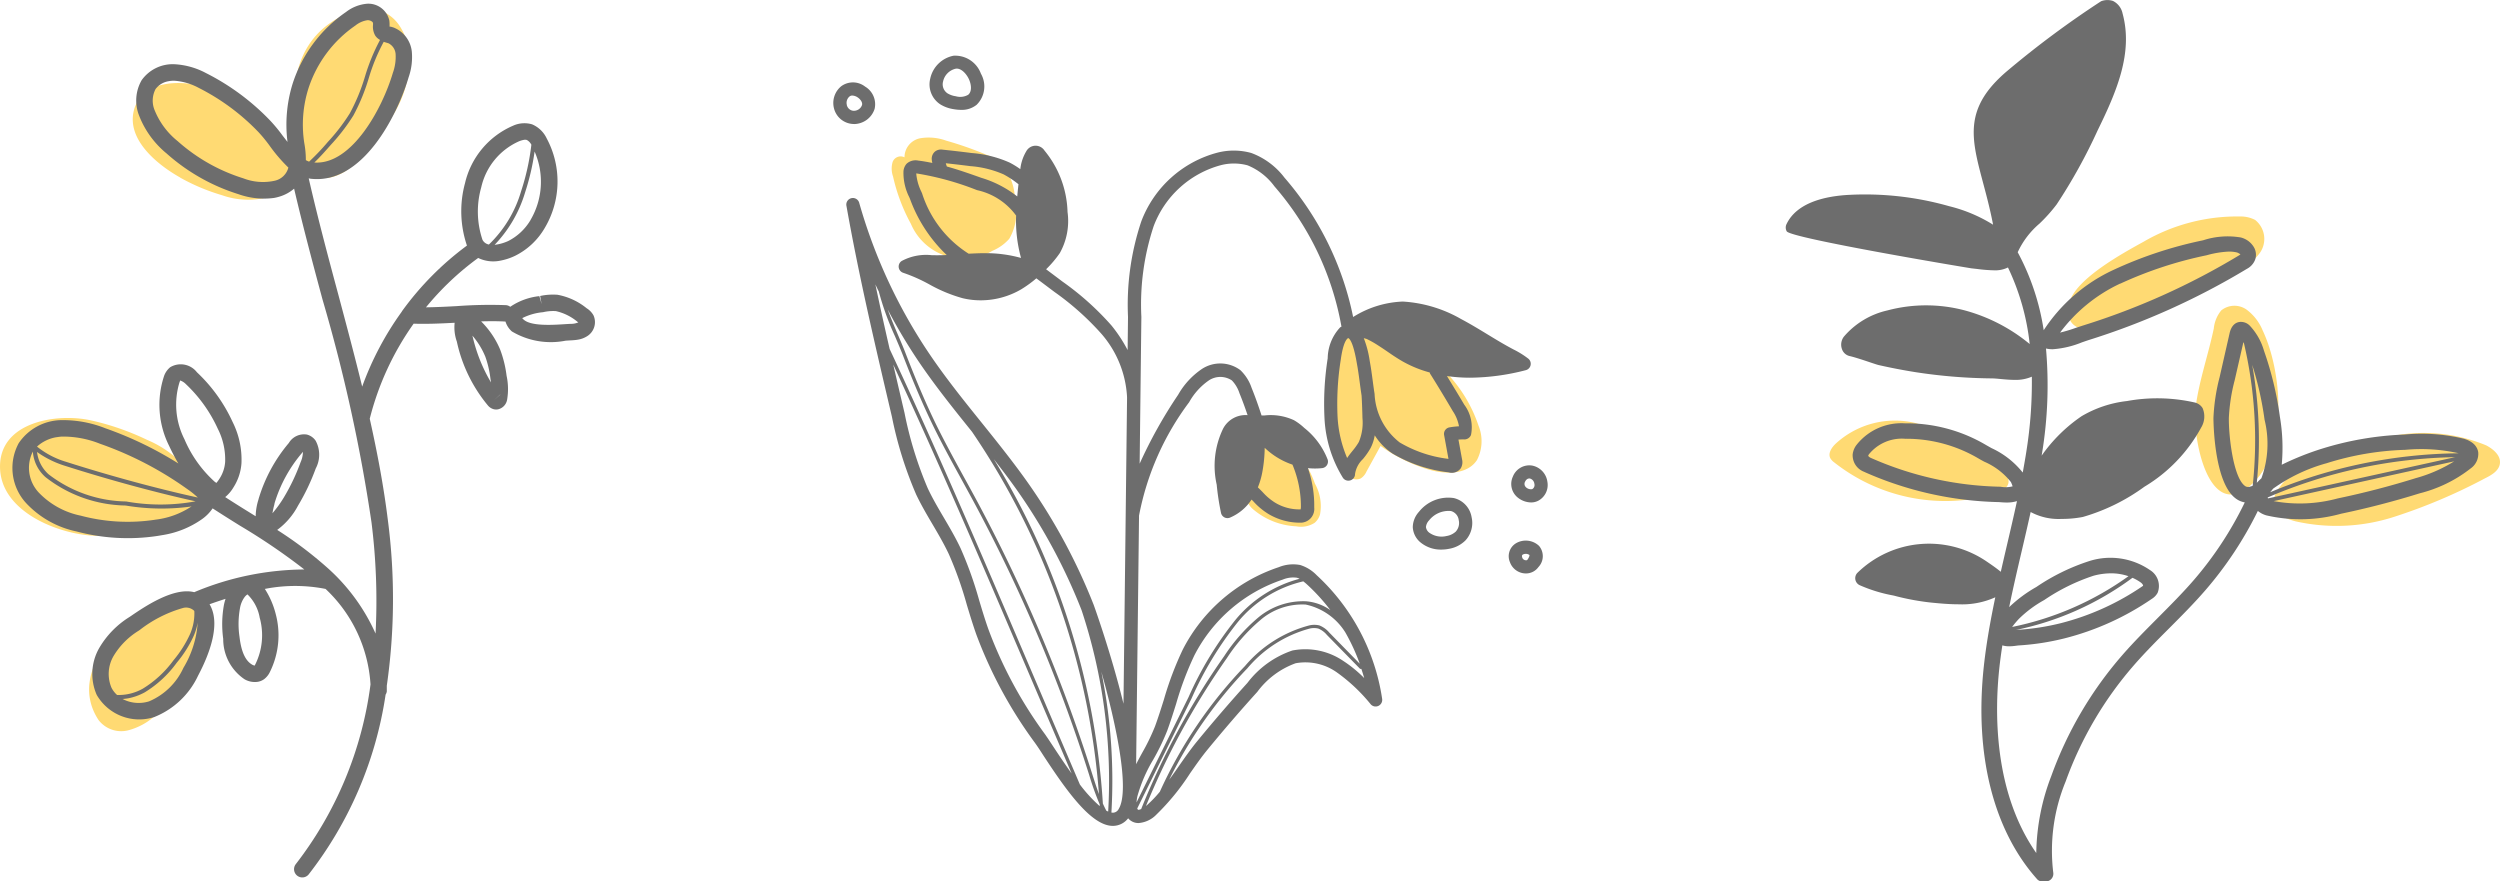 <svg xmlns="http://www.w3.org/2000/svg" width="104.997" height="37.018" viewBox="0 0 104.997 37.018"><g transform="translate(-1131.103 -809.469)"><g transform="translate(1166.103 811.799)"><g transform="translate(0 0)"><path d="M10.029,16.591a7.566,7.566,0,0,1-.749-1.985A.994.994,0,0,1,9.261,14a.357.357,0,0,1,.5-.2.815.815,0,0,1,.653-.8,2.15,2.15,0,0,1,1.1.1,14.76,14.76,0,0,1,1.684.59,2.206,2.206,0,0,1,.588.327,2.392,2.392,0,0,1,.615,1.64,2.149,2.149,0,0,1-.242,1.566,1.936,1.936,0,0,1-.7.5A2.4,2.4,0,0,1,10.029,16.591Z" transform="translate(-6.773 -9.522)" fill="#ffda73"/><path d="M65.356,63.057a1.024,1.024,0,0,0,.026.458.884.884,0,0,0,.231.325,3.011,3.011,0,0,0,1.832.731,1.061,1.061,0,0,0,.767-.145.725.725,0,0,0,.228-.347,1.924,1.924,0,0,0-.213-1.3,3.955,3.955,0,0,0-.787-1.343c-.355-.348-1.093-.67-1.518-.275A3.548,3.548,0,0,0,65.356,63.057Z" transform="translate(-48.002 -44.796)" fill="#ffda73"/><path d="M78.954,42.8a2.08,2.08,0,0,0-.432,1.049,10.766,10.766,0,0,0,.164,4.024c.1.48.3,1.049.783,1.135a.43.43,0,0,0,.274-.032.648.648,0,0,0,.237-.283l.594-1.08a6.821,6.821,0,0,0,1.957.974c.727.225,1.668.256,2.09-.378a1.724,1.724,0,0,0,.068-1.445,5.937,5.937,0,0,0-2.365-3.071c-.734-.509-2.571-1.778-3.371-.893Z" transform="translate(-57.592 -31.214)" fill="#ffda73"/><path d="M4.979,28.924c.209.443.458.868.7,1.278s.482.822.682,1.247a15.641,15.641,0,0,1,.752,2.115c.127.42.254.841.4,1.254a18.626,18.626,0,0,0,2.469,4.563c.084.117.2.289.33.494.992,1.516,2.032,2.987,2.937,2.987a.808.808,0,0,0,.643-.319.557.557,0,0,0,.437.2,1.161,1.161,0,0,0,.75-.356,9.784,9.784,0,0,0,1.413-1.732c.247-.354.481-.689.726-.987.68-.828,1.386-1.648,2.1-2.436a3.468,3.468,0,0,1,1.607-1.2,2.283,2.283,0,0,1,1.727.38,7.233,7.233,0,0,1,1.427,1.343.274.274,0,0,0,.324.067.278.278,0,0,0,.157-.291,8.826,8.826,0,0,0-2.748-5.195,1.637,1.637,0,0,0-.7-.432,1.6,1.6,0,0,0-.891.091,7.029,7.029,0,0,0-4.033,3.458,13.693,13.693,0,0,0-.8,2.122c-.116.368-.232.736-.365,1.1a8.8,8.8,0,0,1-.545,1.124c-.085.156-.17.314-.251.473l.122-10.441a11.538,11.538,0,0,1,2.105-4.763,2.722,2.722,0,0,1,.827-.915.873.873,0,0,1,.967,0,1.391,1.391,0,0,1,.319.537c.123.3.236.611.341.922a1.061,1.061,0,0,0-1.031.573,3.589,3.589,0,0,0-.266,2.346,10.575,10.575,0,0,0,.181,1.186.277.277,0,0,0,.373.2,2.019,2.019,0,0,0,.91-.76l.072.072a2.871,2.871,0,0,0,.641.536,2.587,2.587,0,0,0,1.265.363h.046a.579.579,0,0,0,.608-.639,4.769,4.769,0,0,0-.265-1.652,2.811,2.811,0,0,0,.595,0,.277.277,0,0,0,.235-.358,3.143,3.143,0,0,0-.982-1.33,2.347,2.347,0,0,0-.434-.325,2.319,2.319,0,0,0-1.233-.2l-.129,0c-.126-.389-.261-.775-.415-1.153a1.859,1.859,0,0,0-.471-.747,1.407,1.407,0,0,0-1.607-.059,3.221,3.221,0,0,0-1.011,1.093,19.54,19.54,0,0,0-1.615,2.892l.072-6.167a10.451,10.451,0,0,1,.518-3.813,4.177,4.177,0,0,1,2.828-2.559,2.2,2.2,0,0,1,1.112.008A2.615,2.615,0,0,1,20.034,16a12.235,12.235,0,0,1,2.813,5.874c0,.007.006.012.007.018a.594.594,0,0,0-.057.032,1.942,1.942,0,0,0-.524,1.3,12.255,12.255,0,0,0-.134,2.534,5.239,5.239,0,0,0,.769,2.479.276.276,0,0,0,.232.127.28.28,0,0,0,.081-.012.276.276,0,0,0,.2-.27,1.089,1.089,0,0,1,.33-.625A2.977,2.977,0,0,0,24.07,27a1.772,1.772,0,0,0,.178-.541,2.551,2.551,0,0,0,.746.765,5.98,5.98,0,0,0,2.355.79.468.468,0,0,0,.511-.168.494.494,0,0,0,.056-.374l-.152-.834a2.53,2.53,0,0,1,.259-.006.3.3,0,0,0,.268-.188,1.591,1.591,0,0,0-.284-1.274c-.236-.4-.481-.8-.726-1.2a6.852,6.852,0,0,0,.967.069,9.559,9.559,0,0,0,2.344-.316.277.277,0,0,0,.108-.482,3.692,3.692,0,0,0-.625-.389l-.09-.048c-.342-.184-.674-.385-1.005-.587-.358-.218-.729-.443-1.109-.644a5.57,5.57,0,0,0-2.442-.732h0a4.2,4.2,0,0,0-2.088.649,12.812,12.812,0,0,0-2.883-5.852A3.1,3.1,0,0,0,19.06,14.6a2.754,2.754,0,0,0-1.394-.019,4.7,4.7,0,0,0-3.222,2.893,11.04,11.04,0,0,0-.558,4.012l-.016,1.393a6.044,6.044,0,0,0-.682-1.037A11.819,11.819,0,0,0,11.131,20c-.228-.173-.457-.343-.685-.515a4.537,4.537,0,0,0,.577-.682,2.76,2.76,0,0,0,.323-1.727,4.226,4.226,0,0,0-.967-2.575.445.445,0,0,0-.764.025,1.859,1.859,0,0,0-.252.754,3.549,3.549,0,0,0-.449-.276,4.8,4.8,0,0,0-1.586-.4q-.614-.079-1.233-.143a.408.408,0,0,0-.3.068.394.394,0,0,0-.146.383c0,.036.013.072.019.108-.2-.041-.393-.076-.593-.1a.557.557,0,0,0-.484.13.529.529,0,0,0-.136.343A2.276,2.276,0,0,0,4.7,16.46l.029.067a6.136,6.136,0,0,0,1.543,2.36c-.173.007-.345.011-.517.008l-.1,0a2.164,2.164,0,0,0-1.272.241.277.277,0,0,0,.07.5,6.78,6.78,0,0,1,1.1.49A6.263,6.263,0,0,0,6.94,20.7a3.218,3.218,0,0,0,.757.089,3.366,3.366,0,0,0,1.7-.46,4.8,4.8,0,0,0,.639-.463q.383.287.766.575a11.577,11.577,0,0,1,1.963,1.75,4.391,4.391,0,0,1,1.081,2.666.259.259,0,0,0,0,.035l-.15,12.84c-.519-2.125-1.238-4.118-1.252-4.154A24.426,24.426,0,0,0,9.75,28.549c-.632-.905-1.333-1.777-2.01-2.62-.725-.9-1.475-1.834-2.134-2.8A22.154,22.154,0,0,1,2.6,16.706a.276.276,0,0,0-.538.124c.525,2.963,1.225,5.938,1.909,8.851a16.182,16.182,0,0,0,1.009,3.243Zm16.169.531c0,.076-.015.109-.011.115a.4.4,0,0,1-.057,0,1.955,1.955,0,0,1-1.029-.291,2.446,2.446,0,0,1-.516-.441c-.064-.065-.129-.13-.195-.193a3.289,3.289,0,0,0,.193-.675,6.025,6.025,0,0,0,.094-.987,3.135,3.135,0,0,0,1.166.707,4.55,4.55,0,0,1,.355,1.761Zm2.433-2.717a2.558,2.558,0,0,1-.266.374c-.076.094-.155.193-.226.3a5.11,5.11,0,0,1-.4-1.693,11.779,11.779,0,0,1,.13-2.419c.1-.734.249-.891.313-.925.031.007.2.091.363,1.049l.014.078c.044.24.076.486.109.734.024.182.049.367.078.554.017.248.032.714.037.953A2.08,2.08,0,0,1,23.581,26.738Zm3.01-2.842q.48.769.939,1.552a1.644,1.644,0,0,1,.257.632,3.294,3.294,0,0,0-.4.045.277.277,0,0,0-.225.323l.183,1a5.241,5.241,0,0,1-2.048-.689,2.736,2.736,0,0,1-1.055-2.032.24.24,0,0,0-.006-.041c-.027-.173-.05-.35-.074-.528-.034-.256-.068-.511-.113-.759l-.013-.074a4.287,4.287,0,0,0-.248-.947c.054.014.1.027.127.036a4.235,4.235,0,0,1,.5.285c.128.081.253.167.379.253.2.139.407.277.621.4a4.883,4.883,0,0,0,1.141.467A.272.272,0,0,0,26.591,23.9ZM6.233,15.032c.342.037.685.077,1.025.121a4.28,4.28,0,0,1,1.407.348,4.158,4.158,0,0,1,.621.413c-.019.168-.037.34-.052.512a4.543,4.543,0,0,0-1.506-.781c-.473-.168-.955-.338-1.45-.476A1.227,1.227,0,0,1,6.233,15.032ZM5.238,16.3l-.029-.067a2.137,2.137,0,0,1-.217-.772l.019,0a12.105,12.105,0,0,1,2.532.7,2.759,2.759,0,0,1,1.643,1.068,5.914,5.914,0,0,0,.207,1.78,5.561,5.561,0,0,0-1.518-.2c-.227,0-.455.011-.682.022A4.669,4.669,0,0,1,5.238,16.3Zm5.194,22.757a18.069,18.069,0,0,1-2.4-4.427c-.144-.4-.269-.817-.393-1.229a15.99,15.99,0,0,0-.781-2.19c-.21-.448-.462-.877-.706-1.292s-.478-.813-.676-1.234A15.965,15.965,0,0,1,4.5,25.519q-.237-1.007-.474-2.031c1.9,4.091,3.691,8.274,5.422,12.329l2.07,4.846c-.3-.421-.572-.829-.744-1.091C10.635,39.361,10.519,39.182,10.432,39.061ZM13.5,42.142a.287.287,0,0,1-.219.165.363.363,0,0,1-.092-.005,22.9,22.9,0,0,0-.424-5.92c.622,2.205,1.205,4.956.736,5.76Zm1.208-.172c-.023.021-.045.038-.067.055a31.66,31.66,0,0,1,3.4-6.213,7.3,7.3,0,0,1,1.388-1.58,2.693,2.693,0,0,1,1.921-.665,2.6,2.6,0,0,1,1.663,1.169,8.288,8.288,0,0,1,.606,1.315l-1.28-1.308a1.045,1.045,0,0,0-.416-.3.906.906,0,0,0-.426,0A5.3,5.3,0,0,0,18.8,36.147a18.816,18.816,0,0,0-3.578,5.282,5.046,5.046,0,0,1-.516.541Zm8.239-6.022a2.837,2.837,0,0,0-2.157-.452A3.963,3.963,0,0,0,18.9,36.858c-.718.795-1.43,1.621-2.115,2.456-.258.315-.509.674-.752,1.021-.137.2-.277.4-.419.589A18.682,18.682,0,0,1,18.9,36.243a5.179,5.179,0,0,1,2.617-1.668.787.787,0,0,1,.361,0,.926.926,0,0,1,.358.264l1.385,1.415a.065.065,0,0,0,.065.014c.042.128.084.256.12.386a5.35,5.35,0,0,0-.861-.708ZM22.4,33.811a2.045,2.045,0,0,0-1.041-.382,2.953,2.953,0,0,0-2.017.694,7.42,7.42,0,0,0-1.416,1.609,31.826,31.826,0,0,0-3.487,6.423c-.073.033-.119.036-.132.028a.113.113,0,0,1-.033-.053l2.28-4.617A14.6,14.6,0,0,1,18.5,34.3a5.027,5.027,0,0,1,2.747-1.708c.064.049.126.1.183.155a8.192,8.192,0,0,1,.966,1.067Zm-7.444,6.25a9.316,9.316,0,0,0,.578-1.2c.135-.37.254-.746.372-1.122a13.328,13.328,0,0,1,.767-2.038,6.472,6.472,0,0,1,3.713-3.183,1.136,1.136,0,0,1,.587-.079.572.572,0,0,1,.118.045A5.221,5.221,0,0,0,18.4,34.207a14.7,14.7,0,0,0-1.97,3.245l-2.185,4.423a1.548,1.548,0,0,1,.034-.253A6.249,6.249,0,0,1,14.957,40.061Zm-3.028-6.277.015.04s0,0,0,0a22.756,22.756,0,0,1,1.11,8.436c-.025-.01-.05-.021-.077-.035q-.078-.147-.146-.3A31.377,31.377,0,0,0,8.25,27.46c.36.461.714.929,1.046,1.405A23.9,23.9,0,0,1,11.929,33.785ZM7.308,26.276l.029.037a31.248,31.248,0,0,1,5.329,15.213c-.1-.267-.186-.54-.272-.808l-.028-.089A66.791,66.791,0,0,0,7.48,29.1q-.237-.437-.477-.872c-.394-.718-.8-1.461-1.169-2.209-.418-.855-.823-1.8-1.275-2.969-.1-.265-.22-.541-.334-.808-.15-.352-.3-.711-.433-1.07A22.727,22.727,0,0,0,5.148,23.44c.672.985,1.428,1.926,2.16,2.836ZM3.424,20.435A11.693,11.693,0,0,0,4.1,22.3c.119.278.231.541.333.8.453,1.175.86,2.121,1.279,2.98.368.751.777,1.495,1.172,2.215q.239.435.476.871a66.663,66.663,0,0,1,4.877,11.5l.028.089a11.6,11.6,0,0,0,.432,1.205c0,.024,0,.048,0,.072a6.219,6.219,0,0,1-.832-.907L9.575,35.763c-1.816-4.253-3.694-8.648-5.7-12.929-.207-.9-.409-1.807-.6-2.715.049.107.1.211.153.317Z" transform="translate(-1.511 -10.506)" fill="#6d6d6d"/><path d="M94.166,70.774a.988.988,0,0,0-.741-.8,1.567,1.567,0,0,0-1.47.577h0a.982.982,0,0,0-.259.642.887.887,0,0,0,.348.661,1.337,1.337,0,0,0,.849.283,1.687,1.687,0,0,0,.333-.034,1.276,1.276,0,0,0,.686-.355A1.081,1.081,0,0,0,94.166,70.774Zm-.656.6a.751.751,0,0,1-.393.192.881.881,0,0,1-.724-.136.349.349,0,0,1-.144-.241.476.476,0,0,1,.134-.282,1.043,1.043,0,0,1,.916-.389.447.447,0,0,1,.327.383A.529.529,0,0,1,93.51,71.371Z" transform="translate(-67.361 -51.385)" fill="#6d6d6d"/><path d="M108.808,65.546a.8.8,0,0,0-.648-.679.742.742,0,0,0-.8.462.734.734,0,0,0,.21.888.918.918,0,0,0,.552.2.651.651,0,0,0,.307-.074A.749.749,0,0,0,108.808,65.546Zm-.636.312a.3.3,0,0,1-.263-.079.189.189,0,0,1-.039-.23c.006-.015.063-.138.176-.138l.026,0a.259.259,0,0,1,.19.223A.2.2,0,0,1,108.172,65.858Z" transform="translate(-78.82 -47.645)" fill="#6d6d6d"/><path d="M107.2,76.884a.635.635,0,0,0-.258.791.713.713,0,0,0,.668.478h.008a.641.641,0,0,0,.521-.267.665.665,0,0,0,.026-.891A.809.809,0,0,0,107.2,76.884Zm.485.685a.07.07,0,0,1-.076.03.164.164,0,0,1-.144-.1c-.036-.105,0-.124.018-.138a.271.271,0,0,1,.276.014C107.774,77.387,107.76,77.461,107.685,77.569Z" transform="translate(-78.528 -56.399)" fill="#6d6d6d"/><path d="M16.238.01a1.244,1.244,0,0,0-.981.966,1,1,0,0,0,.425,1.078h0a1.475,1.475,0,0,0,.554.2,1.794,1.794,0,0,0,.318.03.981.981,0,0,0,.652-.213,1.078,1.078,0,0,0,.18-1.307A1.151,1.151,0,0,0,16.238.01Zm.613,1.641a.67.67,0,0,1-.517.062.925.925,0,0,1-.347-.12.455.455,0,0,1-.19-.5.7.7,0,0,1,.528-.537c.218-.039.446.2.558.441C16.986,1.223,17.017,1.513,16.851,1.651Z" transform="translate(-11.189 0)" fill="#6d6d6d"/><path d="M.867,6.015a.917.917,0,0,0,.865-.635.862.862,0,0,0-.4-.939.83.83,0,0,0-1-.015.907.907,0,0,0-.306.928A.867.867,0,0,0,.719,6a.827.827,0,0,0,.148.013Zm-.3-.8a.348.348,0,0,1,.116-.361.176.176,0,0,1,.113-.036.434.434,0,0,1,.227.079c.115.077.213.212.18.322a.36.36,0,0,1-.384.236h0A.312.312,0,0,1,.565,5.218Z" transform="translate(0 -3.135)" fill="#6d6d6d"/></g></g><g transform="translate(1131.103 809.625)"><g transform="translate(0 0)"><path d="M11.678,80.405a1.2,1.2,0,0,0,1.234.433,2.7,2.7,0,0,0,1.2-.673,7.664,7.664,0,0,0,2.254-3.4A1.373,1.373,0,0,0,16.444,76a.964.964,0,0,0-.683-.636,2.014,2.014,0,0,0-.967.01C12.906,75.773,10.272,78.278,11.678,80.405Z" transform="translate(-7.538 -50.319)" fill="#ffda73"/><path d="M3.948,57.38a7.919,7.919,0,0,0,3.277-.619c.475-.188.994-.476,1.1-.977a1.3,1.3,0,0,0-.251-.938,4.53,4.53,0,0,0-1.9-1.495,10.871,10.871,0,0,0-2.351-.816c-1.433-.319-3.884.055-3.821,2.01.059,1.83,2.424,2.761,3.947,2.835Z" transform="translate(0 -35.035)" fill="#ffda73"/><path d="M18.793,14.019a8.441,8.441,0,0,0,1.76.74,3.271,3.271,0,0,0,1.855.1A1.5,1.5,0,0,0,23.523,13.5a2.281,2.281,0,0,0-.972-1.517,8.29,8.29,0,0,0-2.588-1.723c-1.025-.366-2.781-.38-3.114.941-.313,1.239,1.015,2.293,1.944,2.814Z" transform="translate(-11.227 -6.716)" fill="#ffda73"/><path d="M37.273,5.9a2.874,2.874,0,0,0,.361,1.185,1.211,1.211,0,0,0,1.028.6A1.83,1.83,0,0,0,39.8,6.984,11.174,11.174,0,0,0,41.371,5.02a4.4,4.4,0,0,0,.668-2.391,2.5,2.5,0,0,0-.446-1.373A1.654,1.654,0,0,0,40.358.564a2.064,2.064,0,0,0-.875.2C37.274,1.705,36.992,3.733,37.273,5.9Z" transform="translate(-24.845 -0.376)" fill="#ffda73"/><path d="M17.284,28.859c0-.072,0-.144,0-.216a25.582,25.582,0,0,0,.046-6.945c-.176-1.433-.447-2.857-.762-4.268a11.931,11.931,0,0,1,1.843-3.992c.563.019,1.148-.007,1.723-.038a1.783,1.783,0,0,0,.092.791,6.259,6.259,0,0,0,1.31,2.689l0,0a.477.477,0,0,0,.257.155.428.428,0,0,0,.165,0,.5.5,0,0,0,.38-.409,2.638,2.638,0,0,0-.023-1,4.763,4.763,0,0,0-.27-1.1,3.653,3.653,0,0,0-.8-1.184c.343-.011.682-.012,1.005.006h.018a.913.913,0,0,0,.271.417,3.2,3.2,0,0,0,2.258.387l.223-.014a2.233,2.233,0,0,0,.3-.03,1.021,1.021,0,0,0,.361-.134.694.694,0,0,0,.283-.888.827.827,0,0,0-.284-.294,2.712,2.712,0,0,0-1.226-.568,2.514,2.514,0,0,0-.73.051l.062.34-.094-.334a2.682,2.682,0,0,0-1.224.448.336.336,0,0,0-.179-.069,18.858,18.858,0,0,0-2.059.04c-.433.024-.873.046-1.3.051a11.781,11.781,0,0,1,2.192-2.073,1.46,1.46,0,0,0,.951.109,2.472,2.472,0,0,0,.6-.2,2.958,2.958,0,0,0,1.237-1.156,3.821,3.821,0,0,0,.09-3.773,1.191,1.191,0,0,0-.614-.592,1.146,1.146,0,0,0-.8.058,3.483,3.483,0,0,0-2.016,2.41,4.49,4.49,0,0,0,.08,2.624,12.572,12.572,0,0,0-2.734,2.765l0,.007a12.786,12.786,0,0,0-1.666,3.152c-.317-1.3-.662-2.588-1-3.857-.431-1.6-.87-3.246-1.245-4.889.024,0,.048.011.073.014,2.192.262,3.654-2.672,4.123-4.261a2.576,2.576,0,0,0,.134-1.075,1.225,1.225,0,0,0-.754-1.01c-.039-.014-.08-.025-.122-.037C17.441.966,17.411.958,17.4.966c0-.018,0-.041,0-.057a1.289,1.289,0,0,0-.01-.2A.9.9,0,0,0,16.466,0a1.673,1.673,0,0,0-.892.346A5.825,5.825,0,0,0,13.335,3.34a5.8,5.8,0,0,0-.221,2.465c-.068-.087-.134-.174-.2-.257a6.666,6.666,0,0,0-.506-.617A9.9,9.9,0,0,0,9.685,2.91a3.163,3.163,0,0,0-1.331-.369,1.6,1.6,0,0,0-1.365.67,1.713,1.713,0,0,0-.1,1.508A3.86,3.86,0,0,0,8.033,6.287,8.2,8.2,0,0,0,11.056,8a3.174,3.174,0,0,0,1.492.157,1.96,1.96,0,0,0,.243-.06,1.66,1.66,0,0,0,.6-.33c.365,1.565.782,3.128,1.191,4.648a68.749,68.749,0,0,1,2.06,9.373,26.42,26.42,0,0,1,.17,4.665A8.125,8.125,0,0,0,14.8,23.7a16.432,16.432,0,0,0-2.119-1.6,2.993,2.993,0,0,0,.875-1.02,9.1,9.1,0,0,0,.744-1.561,1.229,1.229,0,0,0-.006-1.168.64.64,0,0,0-.366-.256.743.743,0,0,0-.759.355h0a6.51,6.51,0,0,0-1.264,2.331l-.018.067a2.429,2.429,0,0,0-.11.678l-.293-.182q-.5-.308-.987-.623a1.509,1.509,0,0,0,.342-.4,2.155,2.155,0,0,0,.341-1.017,3.517,3.517,0,0,0-.369-1.732,6.661,6.661,0,0,0-1.5-2.092.861.861,0,0,0-1.124-.213.843.843,0,0,0-.271.411,3.851,3.851,0,0,0,.23,2.9c.08.173.212.44.384.732A15.256,15.256,0,0,0,5.463,17.83,4.837,4.837,0,0,0,3.6,17.489a2.2,2.2,0,0,0-1.774.966,2.181,2.181,0,0,0,.3,2.508,4.026,4.026,0,0,0,2.12,1.2,8.378,8.378,0,0,0,3.412.189l.189-.032a3.941,3.941,0,0,0,1.639-.647,1.784,1.784,0,0,0,.483-.478c.381.247.766.489,1.152.729a26.263,26.263,0,0,1,2.7,1.837,12.116,12.116,0,0,0-4.624.954c-.867-.221-2.09.612-2.672,1.01l-.05.033h0a3.784,3.784,0,0,0-1.268,1.3A2.187,2.187,0,0,0,5.1,29.026a2.06,2.06,0,0,0,2.416.934,3.434,3.434,0,0,0,1.842-1.739c.5-.944.959-2.2.482-3q.331-.118.672-.227a2.368,2.368,0,0,0-.066.245,4.525,4.525,0,0,0-.032,1.438,2.032,2.032,0,0,0,.892,1.693.861.861,0,0,0,.566.108.64.64,0,0,0,.256-.107.83.83,0,0,0,.252-.316,3.467,3.467,0,0,0,.24-2.418,3.538,3.538,0,0,0-.458-1.059,6.606,6.606,0,0,1,2.55,0A6.011,6.011,0,0,1,16.6,28.59a15.615,15.615,0,0,1-3.14,7.549.346.346,0,0,0,.537.436,16.155,16.155,0,0,0,3.237-7.558.336.336,0,0,0,.053-.158Zm4.769-12.443-.259.229.255-.233,0,0Zm-.641-1.62a4.174,4.174,0,0,1,.224.946c.009.054.017.11.025.164a6.767,6.767,0,0,1-.765-1.9l-.017-.065A3.207,3.207,0,0,1,21.412,14.8Zm1.915-5.721a2.3,2.3,0,0,1-.942.891,1.941,1.941,0,0,1-.573.161,5.394,5.394,0,0,0,1.28-2.2,10.009,10.009,0,0,0,.4-1.718,3.167,3.167,0,0,1-.169,2.869ZM21.251,7.71h0a2.783,2.783,0,0,1,1.594-1.935,1.026,1.026,0,0,1,.176-.053.291.291,0,0,1,.143,0,.474.474,0,0,1,.192.2,9.829,9.829,0,0,1-.429,1.946,5.06,5.06,0,0,1-1.355,2.246.38.38,0,0,1-.27-.2,3.72,3.72,0,0,1-.052-2.2Zm3.133,5.2a2.161,2.161,0,0,1,.906.447c.02.014.057.041.031.029a.768.768,0,0,1-.328.059l-.234.014c-.5.033-1.429.094-1.736-.2a.506.506,0,0,1-.051-.054,2.419,2.419,0,0,1,.833-.245l.017,0,.033-.006a1.887,1.887,0,0,1,.528-.044ZM17.354,1.661a.551.551,0,0,1,.3.45,1.974,1.974,0,0,1-.113.787c-.453,1.535-1.742,3.881-3.3,3.771.25-.237.479-.5.7-.75a8.159,8.159,0,0,0,.944-1.232,8.292,8.292,0,0,0,.643-1.567A7.978,7.978,0,0,1,17.155,1.6c.044.016.086.028.122.038l.077.023Zm-3.36,1.893h0A5.129,5.129,0,0,1,15.964.917a1.055,1.055,0,0,1,.518-.226c.105,0,.214.064.222.119a.491.491,0,0,1,0,.088.749.749,0,0,0,.1.45A.58.58,0,0,0,17,1.521a8.241,8.241,0,0,0-.634,1.545A8.1,8.1,0,0,1,15.733,4.6a7.95,7.95,0,0,1-.926,1.206,9.475,9.475,0,0,1-.787.827.883.883,0,0,1-.136-.064,3.832,3.832,0,0,0-.064-.709A5.053,5.053,0,0,1,13.994,3.554ZM11.26,7.334A7.488,7.488,0,0,1,8.5,5.771,3.2,3.2,0,0,1,7.54,4.489a1.051,1.051,0,0,1,.03-.9.847.847,0,0,1,.563-.336,1.153,1.153,0,0,1,.216-.019,2.538,2.538,0,0,1,1.035.3,9.233,9.233,0,0,1,2.533,1.882,6.187,6.187,0,0,1,.448.551,6.715,6.715,0,0,0,.785.915.761.761,0,0,1-.57.552A2.285,2.285,0,0,1,11.26,7.334Zm1.3,13.69.02-.077a5.873,5.873,0,0,1,1.137-2.073c.017-.021.032-.039.045-.053a1.121,1.121,0,0,1-.1.44,8.485,8.485,0,0,1-.7,1.473,4.993,4.993,0,0,1-.48.666,3.053,3.053,0,0,1,.083-.376Zm-6.224-.119a5.465,5.465,0,0,1-3.257-1.142,1.481,1.481,0,0,1-.484-.936,4.111,4.111,0,0,0,1.172.58c1.833.585,3.81,1.123,5.486,1.492a8.155,8.155,0,0,1-2.916.006Zm2.446-2.62a3.208,3.208,0,0,1-.205-2.381.466.466,0,0,0,.027-.081.618.618,0,0,1,.243.155,5.963,5.963,0,0,1,1.339,1.873,2.85,2.85,0,0,1,.309,1.392,1.475,1.475,0,0,1-.228.691,2.064,2.064,0,0,1-.137.191.74.74,0,0,1-.066-.041,5.086,5.086,0,0,1-1.282-1.8ZM3.41,18.208a1.881,1.881,0,0,1,.233-.028,4.153,4.153,0,0,1,1.593.3,14.561,14.561,0,0,1,3.649,1.891,3.653,3.653,0,0,1,.462.369c-1.684-.368-3.68-.909-5.532-1.5A3.553,3.553,0,0,1,2.593,18.6a1.606,1.606,0,0,1,.816-.394Zm4.143,3.464A7.669,7.669,0,0,1,4.425,21.5a3.367,3.367,0,0,1-1.77-.982,1.517,1.517,0,0,1-.241-1.7l.005-.006a1.576,1.576,0,0,0,.536,1.075,5.6,5.6,0,0,0,3.356,1.188,9.091,9.091,0,0,0,2.713.048l.063-.014-.009.007a3.468,3.468,0,0,1-1.525.555Zm4.4,4.138a2.766,2.766,0,0,1-.188,1.931.445.445,0,0,0-.027.056.27.27,0,0,1-.1-.034c-.29-.16-.466-.542-.539-1.167a3.7,3.7,0,0,1,.02-1.214,1.086,1.086,0,0,1,.187-.453.465.465,0,0,1,.127-.121A1.794,1.794,0,0,1,11.95,25.81ZM5.811,27.392a3.144,3.144,0,0,1,1.05-1.058l.05-.034a5.321,5.321,0,0,1,1.782-.912.493.493,0,0,1,.492.1c.006.007.01.018.016.026a2.177,2.177,0,0,1-.174.947,4.781,4.781,0,0,1-.7,1.112A4.5,4.5,0,0,1,7.04,28.765a2.056,2.056,0,0,1-1.084.267,1.036,1.036,0,0,1-.237-.309,1.491,1.491,0,0,1,.092-1.331ZM7.3,29.3a1.455,1.455,0,0,1-1.114-.1,2.077,2.077,0,0,0,.228-.026,2.368,2.368,0,0,0,.71-.256A4.646,4.646,0,0,0,8.46,27.68a4.933,4.933,0,0,0,.725-1.154,2.6,2.6,0,0,0,.157-.532,4.222,4.222,0,0,1-.6,1.9A2.771,2.771,0,0,1,7.3,29.3Z" transform="translate(-1.039 0)" fill="#6d6d6d"/></g></g><g transform="translate(1206.103 809.469)"><g transform="translate(0 0)"><path d="M67.654,59.36a9.955,9.955,0,0,1,2.795-.771,6.874,6.874,0,0,1,4.226.333c.3.157.622.43.574.768-.042.3-.347.479-.618.613a23.424,23.424,0,0,1-3.846,1.628,7.849,7.849,0,0,1-4.128.179C64.517,61.553,66.655,59.841,67.654,59.36Z" transform="translate(-45.257 -40.217)" fill="#ffda73"/><path d="M58.026,42.287a2.058,2.058,0,0,0-.688-.9.881.881,0,0,0-1.061.035,1.414,1.414,0,0,0-.313.757c-.23,1.1-.611,2.172-.761,3.288-.168,1.247.553,5.062,2.446,3.169,1.456-1.456,1.16-4.687.377-6.352Z" transform="translate(-37.987 -28.385)" fill="#ffda73"/><path d="M11.2,57.549a7.232,7.232,0,0,0-1.709-.756,3.676,3.676,0,0,0-3.33.862c-.173.162-.342.407-.234.618a.575.575,0,0,0,.163.175,7.537,7.537,0,0,0,6.494,1.4c2.244-.579-.7-1.92-1.385-2.3Z" transform="translate(-4.056 -39.029)" fill="#ffda73"/><path d="M45.294,29.17a1.327,1.327,0,0,1,.631.143,1.019,1.019,0,0,1,.206,1.381,2.915,2.915,0,0,1-1.215.94,43.06,43.06,0,0,1-4.33,2.01c-.751.288-2.843.777-2.46-.843.235-1,2.286-2.112,3.116-2.57a7.8,7.8,0,0,1,4.053-1.061Z" transform="translate(-26.215 -20.078)" fill="#ffda73"/><path d="M7.827,11.273l.207.023a6.361,6.361,0,0,0,.71.057,1.2,1.2,0,0,0,.588-.12,9.907,9.907,0,0,1,.913,3.216l-.038-.031A7.251,7.251,0,0,0,7.56,13.048a6.323,6.323,0,0,0-3.294-.01,3.385,3.385,0,0,0-1.82,1.095.55.55,0,0,0-.089.519.443.443,0,0,0,.318.3c.233.053.605.178.876.269.167.056.3.1.346.11.513.117,1.037.217,1.556.3a22.2,22.2,0,0,0,3.188.261c.117,0,.252.014.393.027.186.017.383.035.578.035a1.68,1.68,0,0,0,.723-.134l0,0a18.418,18.418,0,0,1-.228,3.127c-.046.3-.1.6-.154.9A3.606,3.606,0,0,0,8.641,18.82L8.428,18.7A6.55,6.55,0,0,0,5,17.779a2.4,2.4,0,0,0-2.014.889.8.8,0,0,0-.176.413.739.739,0,0,0,.451.722,14.641,14.641,0,0,0,5.7,1.285c.089.008.2.017.319.017a1.4,1.4,0,0,0,.431-.059c-.136.629-.282,1.254-.426,1.869q-.128.545-.254,1.1c-.166-.138-.34-.259-.5-.369l-.072-.049h0a4.3,4.3,0,0,0-5.432.444.324.324,0,0,0,.093.543,6.272,6.272,0,0,0,1.313.41c.054.01.1.019.142.03a10.242,10.242,0,0,0,1.572.288l.065.006c.261.025.643.062,1.052.062A3.39,3.39,0,0,0,8.8,25.085c-.2.955-.375,1.921-.481,2.893-.4,3.69.388,6.862,2.223,8.93a.3.3,0,0,0,.322.1.31.31,0,0,0,.049.009.334.334,0,0,0,.053,0,.324.324,0,0,0,.268-.373,7.645,7.645,0,0,1,.521-3.823,15.331,15.331,0,0,1,2.87-4.886c.462-.53.971-1.041,1.464-1.534.516-.517,1.049-1.051,1.538-1.616a15.573,15.573,0,0,0,2.2-3.327.979.979,0,0,0,.36.188,6.372,6.372,0,0,0,3.135-.07c1.109-.232,2.221-.52,3.305-.858a5.71,5.71,0,0,0,2.145-1.05.744.744,0,0,0,.31-.679c-.031-.189-.164-.441-.624-.568a7.594,7.594,0,0,0-2.464-.171,13.3,13.3,0,0,0-3.494.6,11.814,11.814,0,0,0-1.67.669,7.782,7.782,0,0,0-.079-2.026,14.044,14.044,0,0,0-.667-2.764,2.571,2.571,0,0,0-.594-1.049.521.521,0,0,0-.341-.16c-.218-.015-.428.115-.509.477l-.417,1.836a8.158,8.158,0,0,0-.261,1.722c0,.026,0,2.625.9,3.353a.891.891,0,0,0,.416.192,14.912,14.912,0,0,1-2.138,3.259c-.473.548-1,1.074-1.505,1.582s-1.017,1.019-1.494,1.566a15.978,15.978,0,0,0-2.992,5.092,9.3,9.3,0,0,0-.628,3.227c-1.786-2.552-1.753-5.905-1.551-7.771.034-.317.078-.633.126-.95a.994.994,0,0,0,.285.039,2.1,2.1,0,0,0,.288-.023c.041-.005.079-.011.11-.013a10.538,10.538,0,0,0,1.938-.3,11.428,11.428,0,0,0,3.659-1.658.682.682,0,0,0,.242-.254.782.782,0,0,0-.32-.953,2.933,2.933,0,0,0-2.528-.386,8.721,8.721,0,0,0-2.245,1.095,5.672,5.672,0,0,0-1.142.847c.167-.819.357-1.631.544-2.43.121-.515.241-1.039.358-1.565a2.475,2.475,0,0,0,1.3.29,4.592,4.592,0,0,0,.891-.082,8.267,8.267,0,0,0,2.588-1.271,6.517,6.517,0,0,0,2.384-2.487.891.891,0,0,0,.059-.813.535.535,0,0,0-.35-.241,7.107,7.107,0,0,0-2.824-.057,4.807,4.807,0,0,0-1.906.635,6.542,6.542,0,0,0-1.681,1.659c.005-.032.012-.064.017-.1a17.608,17.608,0,0,0,.166-4.4,1.275,1.275,0,0,0,.276.031,3.958,3.958,0,0,0,1.217-.283c.1-.036.2-.07.29-.1a30.479,30.479,0,0,0,6.652-2.992.735.735,0,0,0,.347-.382.636.636,0,0,0-.044-.519.89.89,0,0,0-.554-.418,3.312,3.312,0,0,0-1.585.118,17.168,17.168,0,0,0-3.768,1.245,7.007,7.007,0,0,0-2.927,2.532,10.071,10.071,0,0,0-1.092-3.275,3.5,3.5,0,0,1,.912-1.2,6.632,6.632,0,0,0,.726-.812A22.811,22.811,0,0,0,13.1,5.472c.806-1.645,1.492-3.258,1.047-4.9A.754.754,0,0,0,13.742.04a.734.734,0,0,0-.5.013A40,40,0,0,0,9.352,2.937c-2.434,2.025-1.212,3.522-.645,6.5A6.306,6.306,0,0,0,6.863,8.66a12.933,12.933,0,0,0-4.205-.476c-.954.05-2.184.3-2.627,1.231a.325.325,0,0,0,.009.3c.164.294,7.713,1.552,7.786,1.559Zm1.191,9.169a14.141,14.141,0,0,1-5.455-1.215c-.078-.041-.1-.077-.1-.088a.22.22,0,0,1,.047-.08,1.777,1.777,0,0,1,1.508-.631,5.963,5.963,0,0,1,3.089.835c.067.039.144.081.229.127a2.876,2.876,0,0,1,1.121.858c.053.108.063.166.072.177A1.148,1.148,0,0,1,9.018,20.441Zm11.232.491a.32.32,0,0,0-.011-.04A20.836,20.836,0,0,1,28.111,19.2Zm6.177-.842c-1.064.331-2.157.615-3.246.842a6.079,6.079,0,0,1-2.691.113l7.582-1.67A6.054,6.054,0,0,1,26.427,20.09Zm-3.713-.636a12.15,12.15,0,0,1,3.31-.563,7.158,7.158,0,0,1,2.24.145,21,21,0,0,0-7.923,1.638,1.43,1.43,0,0,0,.124-.149,7.085,7.085,0,0,1,2.249-1.071Zm-2.605-1.825a4.213,4.213,0,0,1-.133,2.458c-.067.061-.132.124-.193.19a18,18,0,0,0-.193-4.954,13.679,13.679,0,0,1,.519,2.306Zm-1.5-.075a7.613,7.613,0,0,1,.245-1.585l.366-1.6c.009.014.014.031.023.045a17.844,17.844,0,0,1,.367,5.986.833.833,0,0,1-.137.044.222.222,0,0,1-.207-.052c-.474-.384-.665-2.068-.657-2.842Zm-4.561-5.641a16.639,16.639,0,0,1,3.628-1.193,4.058,4.058,0,0,1,.939-.155,1.428,1.428,0,0,1,.338.038.553.553,0,0,1,.143.08.354.354,0,0,1-.072.049,29.817,29.817,0,0,1-6.512,2.929c-.095.03-.2.066-.31.1a6.234,6.234,0,0,1-.682.207,6.676,6.676,0,0,1,2.526-2.059ZM15,24.608a10.79,10.79,0,0,1-3.45,1.565,9.933,9.933,0,0,1-1.818.279c-.024,0-.058.006-.087.01a12.446,12.446,0,0,0,4.916-2.195,1.919,1.919,0,0,1,.346.195C14.981,24.515,15.025,24.592,15,24.608ZM9.794,25.989a4.855,4.855,0,0,1,1.062-.789,8.247,8.247,0,0,1,2.074-1.021,2.861,2.861,0,0,1,.736-.1,2.229,2.229,0,0,1,.727.121,12.694,12.694,0,0,1-4.886,2.131,3.737,3.737,0,0,1,.286-.341h0Z" transform="translate(0 0)" fill="#6d6d6d"/></g></g></g></svg>